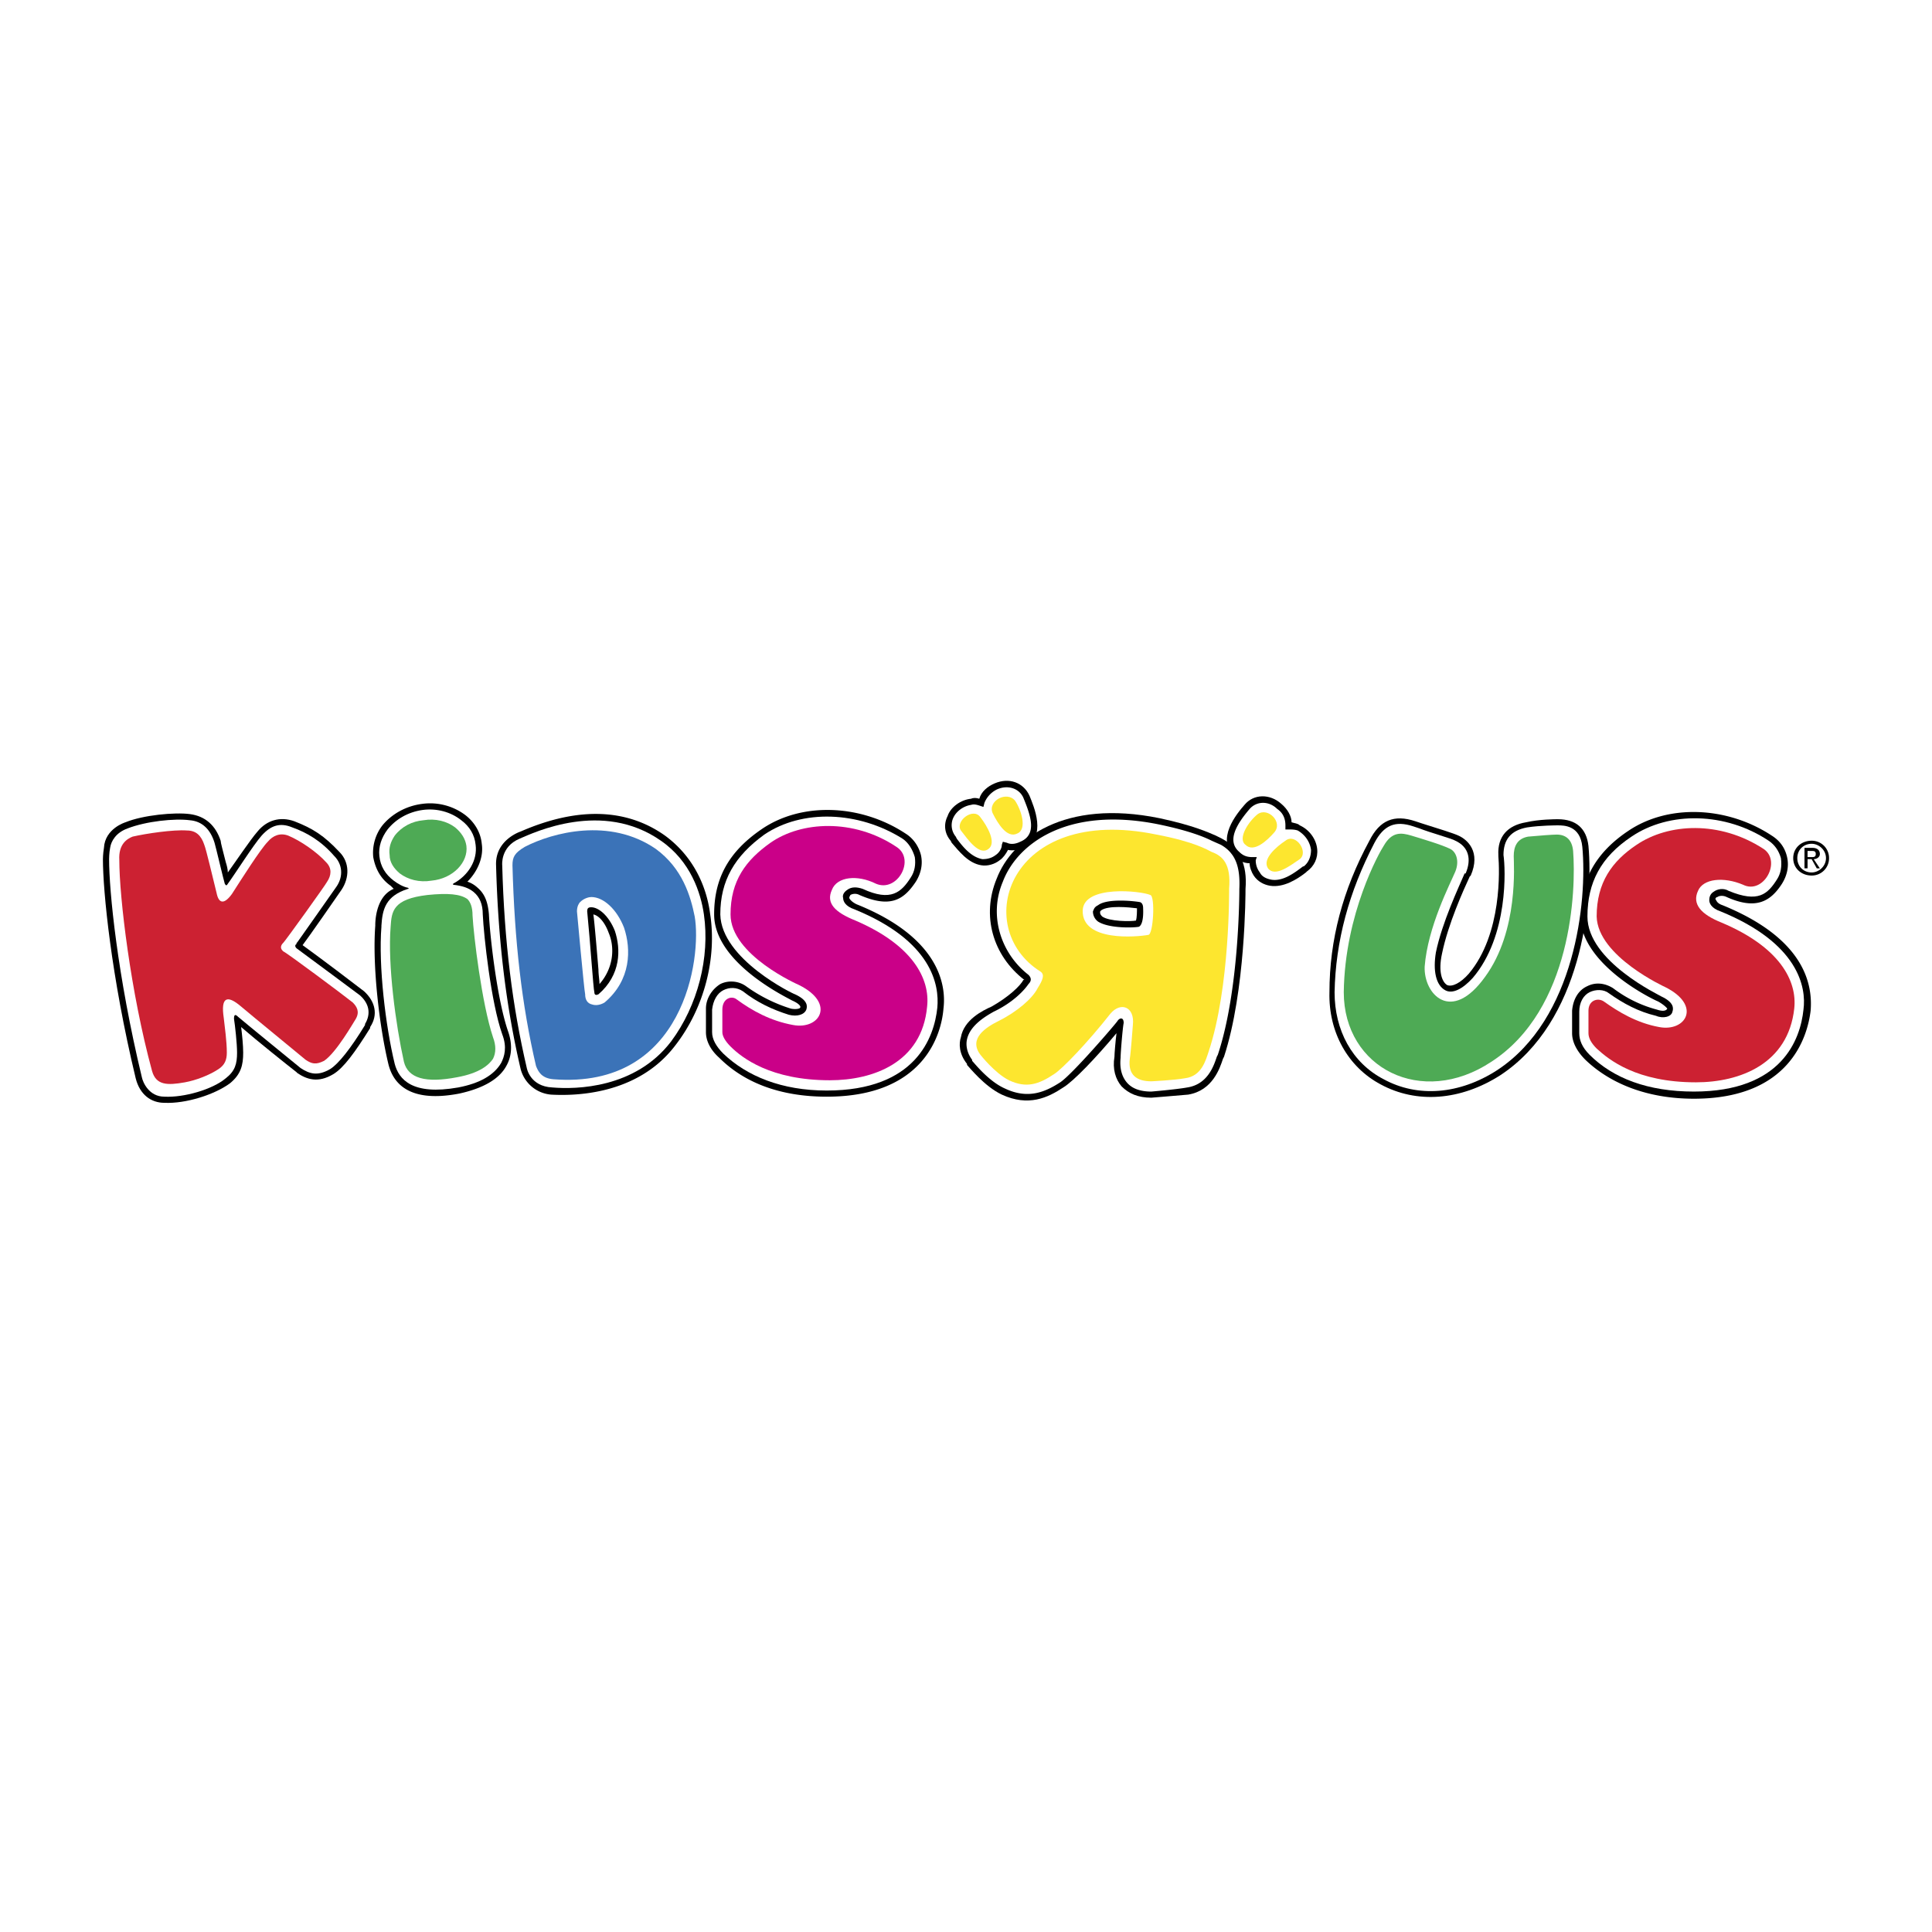 <svg xmlns="http://www.w3.org/2000/svg" width="2500" height="2500" viewBox="0 0 192.756 192.756"><g fill-rule="evenodd" clip-rule="evenodd"><path fill="#fff" d="M0 0h192.756v192.756H0V0z"/><path d="M162.363 82.959c-3.168 2.145-4.699 4.903-4.699 8.478.102 4.903 7.457 8.375 7.764 8.479.715.408.918.715.918.715-.102.203-.408.307-1.021.102a12.533 12.533 0 0 1-4.391-2.145c-.818-.512-1.738-.613-2.555-.205-.92.408-1.43 1.328-1.531 2.451v2.248c0 .918.51 1.838 1.328 2.656 2.451 2.35 6.127 3.881 10.826 3.881 9.602 0 11.338-6.23 11.645-8.785.205-2.553-.512-7.15-8.785-10.52-.611-.204-.611-.511-.715-.613 0-.102.104-.204.205-.204.102-.102.51-.204.92 0 2.961 1.328 4.391.409 5.516-1.328.51-.817.715-1.736.51-2.655-.205-.919-.715-1.634-1.531-2.146-4.496-2.962-10.421-3.166-14.404-.409z"/><path d="M176.459 83.879c.613.408 1.021 1.021 1.225 1.736.104.817 0 1.532-.408 2.146-.92 1.43-1.838 2.35-4.801 1.123-.51-.306-1.123-.204-1.531.103-.307.204-.41.51-.41.817s.205.817 1.125 1.124c7.762 3.167 8.58 7.558 8.273 9.806-.307 2.963-2.145 8.172-10.93 8.172-4.596 0-8.068-1.328-10.418-3.678-.715-.715-1.021-1.43-1.021-2.145v-2.248.104c0-.92.408-1.635 1.021-1.941.611-.307 1.43-.307 1.939.102 1.432 1.021 2.963 1.84 4.699 2.248.715.307 1.533.102 1.635-.408.102-.307.203-.92-1.123-1.533-.104-.102-7.355-3.473-7.355-7.967 0-3.371 1.328-5.924 4.393-7.967 3.779-2.556 9.396-2.454 13.687.406z" fill="#fff"/><path d="M163.283 84.287c-2.453 1.634-3.984 3.779-3.984 7.15.102 3.983 6.844 7.047 6.844 7.047 3.676 1.84 2.043 4.496-.613 3.984-2.246-.408-4.086-1.531-5.516-2.553-.613-.41-1.533-.104-1.533.918v2.248c0 .51.307 1.021.818 1.531 1.225 1.125 3.984 3.371 9.908 3.371 4.393 0 9.193-1.838 9.805-7.354.307-2.758-1.43-6.129-7.252-8.581-2.043-.817-2.961-1.839-2.35-3.167.512-1.226 2.555-1.43 4.494-.612 2.043 1.021 3.883-2.35 2.043-3.575-4.39-2.858-9.498-2.552-12.664-.407z" fill="#cc2132"/><path d="M121.914 83.674l-.613-.307c-.715-.306-2.246-1.021-5.617-1.736-9.5-1.94-14.709 2.043-16.242 6.026-1.531 3.677-.408 7.661 2.758 10.112h-.102c-.307.613-1.531 1.736-3.166 2.656-.92.408-2.758 1.328-3.064 3.064-.205.613-.205 1.635.612 2.656v.102c.205.205 1.737 2.145 3.473 2.963 2.656 1.225 4.596.307 6.129-.715 1.021-.613 3.268-2.963 5.311-5.414-.102.816-.203 2.043-.203 2.35-.205 1.225.102 2.246.715 2.961.715.715 1.635 1.125 2.961 1.125.104 0 2.451-.205 3.678-.307 2.451-.408 3.166-2.656 3.473-3.576l.104-.203c2.145-6.537 2.145-16.344 2.145-16.752.201-2.451-.616-4.085-2.352-5.005zm-8.58 8.172c-.51.102-2.656.102-3.371-.409-.205-.204-.205-.306-.205-.408s0-.102.104-.204c.715-.511 2.758-.307 3.574-.205 0 .307 0 .92-.102 1.226z"/><path d="M113.641 92.458c-.408.103-2.963.205-4.086-.511a1.245 1.245 0 0 1-.512-1.021c.104-.205.104-.409.512-.613.92-.715 3.678-.408 4.188-.307.307.103.307.511.307.613s.1 1.533-.409 1.839zm8.171-8.171l-.92-.408c-.816-.409-2.35-1.022-5.311-1.634-9.092-1.839-14.098 1.94-15.527 5.72-1.43 3.371-.203 7.15 2.555 9.295.307.307.307.613 0 .92-.41.611-1.533 1.838-3.473 2.758-.715.408-2.35 1.326-2.657 2.758-.102.408-.102 1.225.511 2.043v.102c.205.203 1.634 2.043 3.269 2.758 2.35 1.123 4.086.307 5.516-.613 1.227-.816 5.617-5.924 5.721-6.129.203-.307.613-.408.613.205-.104.51-.307 2.961-.307 3.473-.104 1.021.102 1.838.611 2.451.512.613 1.328.92 2.451.92 0 0 2.451-.205 3.576-.408 2.043-.307 2.656-2.146 2.961-3.064l.104-.205c2.145-6.436 2.145-16.139 2.145-16.547.102-2.25-.408-3.578-1.838-4.395z" fill="#fff"/><path d="M122.629 88.679s.102 9.805-2.043 16.241c-.307.92-.715 2.451-2.35 2.656-1.123.203-3.371.307-3.371.307-1.43 0-2.348-.613-2.145-2.248.104-.613.307-3.371.307-3.371.205-1.838-1.225-2.348-2.246-1.123-2.248 2.859-4.801 5.516-5.619 6.027-1.531 1.021-2.758 1.43-4.494.611-1.43-.715-2.859-2.553-2.859-2.553-1.226-1.635.613-2.758 1.838-3.371 1.838-.918 3.371-2.246 3.881-3.268.512-.818.715-1.328.307-1.635-7.047-4.392-3.268-16.751 11.543-13.687 3.779.715 5.107 1.532 5.516 1.736 1.122.41 1.94 1.227 1.735 3.678zm-7.865.613c-.918-.409-6.639-1.021-6.742 1.532-.102 3.166 5.414 2.655 6.539 2.451.509.001.714-3.88.203-3.983z" fill="#fde62f"/><path d="M131.414 84.696c-.104-1.021-.818-1.94-1.736-2.349-.205-.205-.512-.205-.818-.307 0-.613-.408-1.328-1.021-1.838-1.123-1.021-2.758-1.021-3.678.102-.713.817-2.961 3.473-.918 5.209.408.408.918.612 1.43.612 0 .409.205.919.408 1.226.408.613 1.021.919 1.635 1.021 1.328.204 2.656-.613 3.574-1.328l.104-.102c.713-.51 1.122-1.327 1.02-2.246z"/><path d="M130.086 86.432c-.102 0-.205.103-.205.103-.816.612-1.939 1.43-3.064 1.226-.51-.103-.918-.307-1.123-.715a1.959 1.959 0 0 1-.408-1.225l.102-.307h-.408c-.512 0-.92-.103-1.328-.511-1.328-1.124-.203-2.86 1.021-4.29.715-.817 1.941-.817 2.758 0 .613.408.816 1.021.816 1.634v.409h.307c.307 0 .613 0 .92.102.715.409 1.227 1.124 1.328 1.941-.001.612-.206 1.225-.716 1.633z" fill="#fff"/><path d="M124.264 84.287c.816.817 2.145-.408 2.859-1.226.92-1.021-.613-2.553-1.635-1.838-.918.715-2.041 2.451-1.224 3.064zM126.51 86.636c.715.919 2.248-.306 3.168-.919.918-.715-.41-2.656-1.432-1.838-.918.613-2.348 1.838-1.736 2.757z" fill="#fde62f"/><path d="M102.711 79.384c-.613-1.328-2.043-1.838-3.473-1.226-.715.307-1.328.817-1.533 1.532-.305-.102-.611-.102-.817 0-1.021.102-2.042.817-2.349 1.736-.409.817-.307 1.736.307 2.452l.102.204c.715.817 1.634 2.042 2.962 2.247.613.102 1.328-.102 1.838-.51.307-.205.613-.613.818-1.022.51.103 1.021 0 1.531-.204 2.452-1.021 1.022-4.187.614-5.209z"/><path d="M101.791 83.981c-.408.204-.918.306-1.328.102l-.408-.102-.102.306c0 .409-.307.817-.613 1.021-.408.306-.816.409-1.328.409-1.124-.204-1.94-1.226-2.553-2.043l-.102-.204a1.788 1.788 0 0 1-.306-1.737c.306-.817 1.123-1.328 1.838-1.43.307-.102.614 0 .92.102l.307.103.102-.409a2.566 2.566 0 0 1 1.225-1.328c1.125-.511 2.248-.102 2.656.817.713 1.737 1.428 3.678-.308 4.393z" fill="#fff"/><path d="M101.484 83.164c-1.021.511-1.939-1.021-2.451-2.043-.51-1.226 1.43-2.247 2.248-1.226.614.919 1.227 2.86.203 3.269zM98.625 84.696c-.92.715-2.042-.919-2.757-1.839-.613-.919 1.226-2.349 1.941-1.328.714.92 1.632 2.554.816 3.167z" fill="#fde62f"/><path d="M70.842 91.131c-.307-2.349-1.43-5.516-4.495-7.763-3.881-2.758-8.784-2.859-14.402-.408 0 0-2.554.817-2.452 3.371.205 7.661 1.021 14.197 2.452 20.326a3.43 3.43 0 0 0 3.064 2.555c1.941.102 8.478.203 12.36-4.904 2.86-3.677 4.188-8.683 3.473-13.177zM59.811 98.18c0-.41-.103-.92-.103-1.432 0 0-.409-5.004-.511-5.515.511.102 1.124.715 1.532 1.839.614 1.429.512 3.473-.918 5.108z"/><path d="M70.229 91.233c-.306-2.145-1.328-5.312-4.29-7.354-5.823-4.086-12.666-.817-14.096-.205-1.94.817-1.736 2.656-1.736 2.656.205 7.661 1.021 14.096 2.451 20.225 0 0 .307 1.838 2.554 1.941 2.35.203 8.274.102 11.849-4.598 2.656-3.574 3.881-8.375 3.268-12.665zm-10.521 7.968c-.205.102-.409.102-.409-.205-.102-.307-.408-5.005-.715-8.069 0-.307.102-.409.409-.409.715 0 1.736.817 2.35 2.349.612 1.839.612 4.393-1.635 6.334z" fill="#fff"/><path d="M69.31 91.437c-.408-2.042-1.225-4.801-3.881-6.741-4.596-3.167-10.316-1.634-13.074-.204-1.021.612-1.226 1.021-1.226 1.838.205 7.559.919 13.891 2.349 20.02.205.512.511 1.227 1.737 1.328 13.074 1.021 14.81-12.155 14.095-16.241zm-10.215 8.784c-.51-.102-.714-.51-.714-1.02-.102-.41-.817-8.274-.817-8.274 0-.511.204-.817.306-.919.409-.409.919-.511 1.124-.511 1.226 0 2.553 1.226 3.269 3.064.715 2.145.715 5.208-1.941 7.457-.001 0-.614.408-1.227.203z" fill="#3b73b8"/><path d="M50.72 102.98c-1.124-3.168-1.838-9.602-1.94-11.748-.102-1.226-.409-2.042-1.124-2.656a2.727 2.727 0 0 0-1.022-.613c1.022-1.021 1.635-2.451 1.431-3.779-.103-1.124-.715-2.145-1.634-2.86a5.85 5.85 0 0 0-4.29-1.124c-1.635.204-3.064 1.021-3.984 2.145a4.464 4.464 0 0 0-.919 3.167c.204 1.123.715 2.145 1.736 2.86l.307.306c-1.94.817-1.839 3.677-1.839 3.677-.306 3.983.409 10.112 1.328 13.892.408 1.531 1.736 3.881 7.048 2.859 2.349-.51 3.984-1.43 4.699-2.758.407-.713.713-1.836.203-3.368z"/><path d="M50.107 103.184c-1.123-3.166-1.838-9.805-1.941-11.951 0-1.021-.306-1.736-.919-2.247-.51-.409-1.123-.613-2.042-.715v-.103c1.532-.817 2.452-2.349 2.247-3.881-.102-1.021-.613-1.838-1.43-2.451-1.022-.817-2.452-1.226-3.882-1.022-1.43.204-2.656.919-3.473 1.941-.613.817-.92 1.736-.817 2.655.102 1.021.613 1.839 1.43 2.452.408.306.919.613 1.43.715.102.102.102.102 0 .102-2.247.715-2.554 2.043-2.656 3.677v.102c-.307 3.881.409 9.909 1.328 13.688.408 1.531 1.736 3.166 6.333 2.35 2.145-.408 3.575-1.227 4.29-2.453.307-.611.613-1.531.102-2.859z" fill="#fff"/><path d="M45.613 107.475c-3.167.613-4.903.102-5.312-1.533-.817-3.678-1.634-9.703-1.328-13.483.103-1.532.204-2.758 3.678-3.166 2.043-.205 3.268-.102 3.983.408.307.307.511.817.511 1.634.102 1.941.919 8.784 2.043 12.155.306.816.306 1.531 0 2.145-.409.613-1.328 1.429-3.575 1.84zM38.872 85.309c-.103-.715.102-1.328.511-1.941.715-.919 1.736-1.43 2.859-1.532 1.226-.205 2.35.102 3.167.715.613.51 1.021 1.123 1.123 1.838.205 1.634-1.328 3.268-3.473 3.473-1.226.204-2.349-.102-3.167-.715-.612-.511-1.02-1.123-1.02-1.838z" fill="#4eaa55"/><path d="M36.317 98.895c-.919-.715-4.29-3.269-6.128-4.597.408-.511 3.677-5.209 3.881-5.516.817-1.226.817-2.758-.205-3.779-1.532-1.635-2.656-2.35-4.495-3.064-1.43-.511-2.758-.102-3.677 1.021-.715.817-2.145 2.962-2.962 4.085 0-.306-.102-.715-.204-1.021-.306-1.226-.511-1.941-.511-2.145-.51-1.532-1.532-2.452-3.064-2.656-1.533-.205-4.699.102-6.436.817 0 0-2.043.613-2.145 2.554-.102.613-.102 1.124-.102 1.124 0 3.166.817 11.644 3.269 21.859.409 1.635 1.532 2.451 2.86 2.451 2.145.102 5.005-.816 6.537-1.939 1.124-.92 1.328-1.84 1.328-3.066 0-.715-.102-1.736-.204-2.553 1.532 1.328 4.596 3.779 5.516 4.494l.102.102c.919.613 2.043 1.023 3.575.104 1.021-.613 2.145-2.146 3.677-4.598v-.102c.819-1.226.512-2.554-.612-3.575z"/><path d="M35.909 99.303c-.817-.613-4.392-3.27-6.333-4.699-.102-.102-.205-.306 0-.409 0-.102 0-.102.102-.204 0 0 3.677-5.209 3.882-5.516.715-1.021.612-2.247-.205-3.064-1.328-1.532-2.758-2.349-4.188-2.859-1.226-.511-2.146-.205-3.064.816-.817.919-2.757 3.984-3.371 4.801-.102.205-.204.205-.306 0-.103-.306-.919-3.779-1.021-4.085-.409-1.328-1.226-2.145-2.451-2.247-1.533-.205-4.393.102-6.231.817-1.124.409-1.634 1.226-1.737 1.941-.102.51-.102 1.124-.102 1.124 0 3.166.816 11.542 3.269 21.757.102.51.715 1.939 2.247 1.939 1.94.104 4.801-.715 6.128-1.838.919-.715 1.124-1.43 1.124-2.555 0-.918-.205-2.758-.306-3.369 0-.408.102-.512.409-.205.715.613 6.23 5.107 6.23 5.107.919.613 1.736.816 2.962.102.817-.51 2.043-2.043 3.473-4.393v-.102c.613-1.021.409-2.043-.511-2.859z" fill="#fff"/><path d="M35.5 101.652c-.204.307-1.94 3.369-3.167 4.188-.817.408-1.226.307-1.838-.102-1.226-1.021-5.107-4.189-6.435-5.312-1.43-1.225-2.043-.92-1.737 1.123.103.92.307 2.35.307 3.473 0 .717-.204 1.227-.817 1.635-.919.613-2.247 1.123-3.371 1.328-1.736.307-2.86.307-3.269-1.123-2.145-7.865-3.269-17.365-3.269-21.042-.102-1.635.817-2.146 1.328-2.35 1.328-.307 4.086-.715 5.414-.613.919 0 1.43.511 1.736 1.43.205.511.817 3.167 1.226 4.801.204 1.022.715 1.226 1.532.103.919-1.43 2.86-4.495 3.575-5.209.511-.613 1.226-.919 2.043-.613 1.226.511 2.859 1.635 3.779 2.656.613.612.511 1.328.103 1.94-.103.204-1.124 1.634-2.145 3.064-1.124 1.532-2.043 2.86-2.35 3.166-.204.307-.102.511.103.715.306.102 5.924 4.291 6.946 5.107.409.409.715.921.306 1.635z" fill="#cc2132"/><path d="M149.697 107.27c8.068-5.311 9.295-17.262 8.783-22.88-.203-1.737-1.225-2.656-3.064-2.656-.203 0-1.838 0-3.166.307-1.838.307-2.859 1.43-2.758 3.269v.102c.104 1.226.408 7.763-2.961 11.748-.818.918-1.635 1.326-2.146 1.123-.51-.307-.918-1.328-.51-3.167.613-2.962 2.145-6.333 2.758-7.661l.102-.102c1.021-2.349-.307-3.575-1.225-3.984-.41-.204-2.043-.715-3.678-1.226l-.613-.204c-2.145-.715-3.574-.102-4.596 1.941-2.656 4.903-3.984 9.908-3.984 15.117-.102 3.984 1.838 7.457 5.107 9.193 3.574 1.939 7.967 1.632 11.951-.92z"/><path d="M138.053 107.678c-3.166-1.635-4.902-4.902-4.902-8.682.102-5.107 1.43-10.01 3.982-14.913.92-1.736 2.043-2.247 3.883-1.634l.611.204c1.021.409 3.27 1.021 3.576 1.226 1.328.613 1.635 1.838 1.021 3.268h-.102c-.613 1.43-2.248 4.903-2.861 7.865-.307 1.839 0 3.269.92 3.779.715.41 1.736-.102 2.758-1.225 3.574-4.188 3.268-10.93 3.064-12.258 0-1.532.715-2.452 2.35-2.757 1.328-.205 2.961-.205 3.062-.205.613 0 2.248 0 2.453 2.145.51 5.414-.715 17.161-8.479 22.268-3.778 2.452-7.965 2.759-11.336.919z" fill="#fff"/><path d="M134.068 98.996c.104-7.865 3.576-13.994 3.984-14.606.816-1.43 1.736-1.328 2.758-1.022 1.021.307 3.064.919 3.881 1.328.613.307.92 1.226.512 2.247-.512 1.226-2.758 5.516-3.064 9.499-.102 2.76 2.656 5.721 6.025 1.021 3.371-4.596 2.861-11.235 2.861-12.052 0-.919.307-1.736 1.43-1.94 1.123-.103 2.451-.204 2.859-.204.92 0 1.533.511 1.635 1.634.307 3.881-.102 15.832-8.172 21.041-6.945 4.597-14.709.613-14.709-6.946z" fill="#4eaa55"/><path d="M75.949 82.755c-3.268 2.247-4.699 4.902-4.699 8.478 0 4.904 7.457 8.376 7.763 8.58.715.307.919.613.817.715 0 .104-.408.205-.919.104a15.49 15.49 0 0 1-4.494-2.248c-.715-.51-1.736-.613-2.554-.203-.817.51-1.431 1.43-1.431 2.451v2.35c0 .816.409 1.736 1.328 2.553 2.452 2.451 6.026 3.881 10.726 3.881 9.703 0 11.44-6.23 11.644-8.783.306-2.451-.511-7.151-8.682-10.419-.613-.306-.715-.613-.715-.613 0-.204.102-.204.102-.306a.952.952 0 0 1 .919 0c3.064 1.328 4.392.511 5.618-1.328.511-.817.715-1.736.511-2.656-.205-.817-.715-1.634-1.533-2.145-4.493-2.964-10.417-3.169-14.401-.411z"/><path d="M90.045 83.674c.612.409 1.021 1.124 1.226 1.839.102.715 0 1.43-.409 2.042-.919 1.431-1.94 2.452-4.8 1.124-.613-.204-1.124-.204-1.532.103-.307.205-.511.511-.409.817 0 .307.205.817 1.124 1.124 7.763 3.167 8.478 7.559 8.273 9.805-.307 2.963-2.145 8.275-11.031 8.275-4.495 0-7.967-1.432-10.317-3.678-.715-.715-1.124-1.43-1.124-2.145v-2.248c.103-.92.511-1.635 1.124-1.941s1.328-.307 1.941.104c1.43 1.123 2.962 1.838 4.597 2.35.817.203 1.532 0 1.736-.512.102-.307.204-.92-1.124-1.531-.102 0-7.354-3.474-7.456-7.968 0-3.371 1.43-5.822 4.392-7.967 3.779-2.555 9.397-2.35 13.789.407z" fill="#fff"/><path d="M76.869 84.083c-2.451 1.737-3.983 3.779-3.983 7.15 0 4.086 6.844 7.048 6.844 7.048 3.677 1.838 2.042 4.494-.613 3.982-2.247-.408-4.086-1.43-5.618-2.553-.51-.408-1.43-.102-1.43 1.021v2.248c0 .408.307.918.817 1.43 1.124 1.123 3.983 3.369 9.908 3.369 4.29 0 9.193-1.736 9.704-7.354.307-2.758-1.43-6.128-7.15-8.58-2.043-.817-2.962-1.736-2.349-3.064.51-1.328 2.553-1.532 4.392-.613 2.145.919 3.984-2.451 2.043-3.677-4.292-2.859-9.501-2.552-12.565-.407z" fill="#ca0088"/><path d="M179.318 85.615c0-.817.613-1.43 1.43-1.43.715 0 1.43.613 1.43 1.43s-.715 1.43-1.43 1.43c-.816 0-1.43-.613-1.43-1.43zm1.43 1.737a1.72 1.72 0 0 0 1.736-1.737 1.72 1.72 0 0 0-1.736-1.736c-1.021 0-1.838.715-1.838 1.736s.817 1.737 1.838 1.737zm-.408-1.635h.408l.512.919h.307l-.613-.919c.307 0 .613-.204.613-.511 0-.409-.307-.613-.715-.613h-.818v2.042h.307v-.918h-.001zm0-.204V84.9h.408c.205 0 .41 0 .41.306 0 .307-.205.307-.41.307h-.408z"/></g></svg>